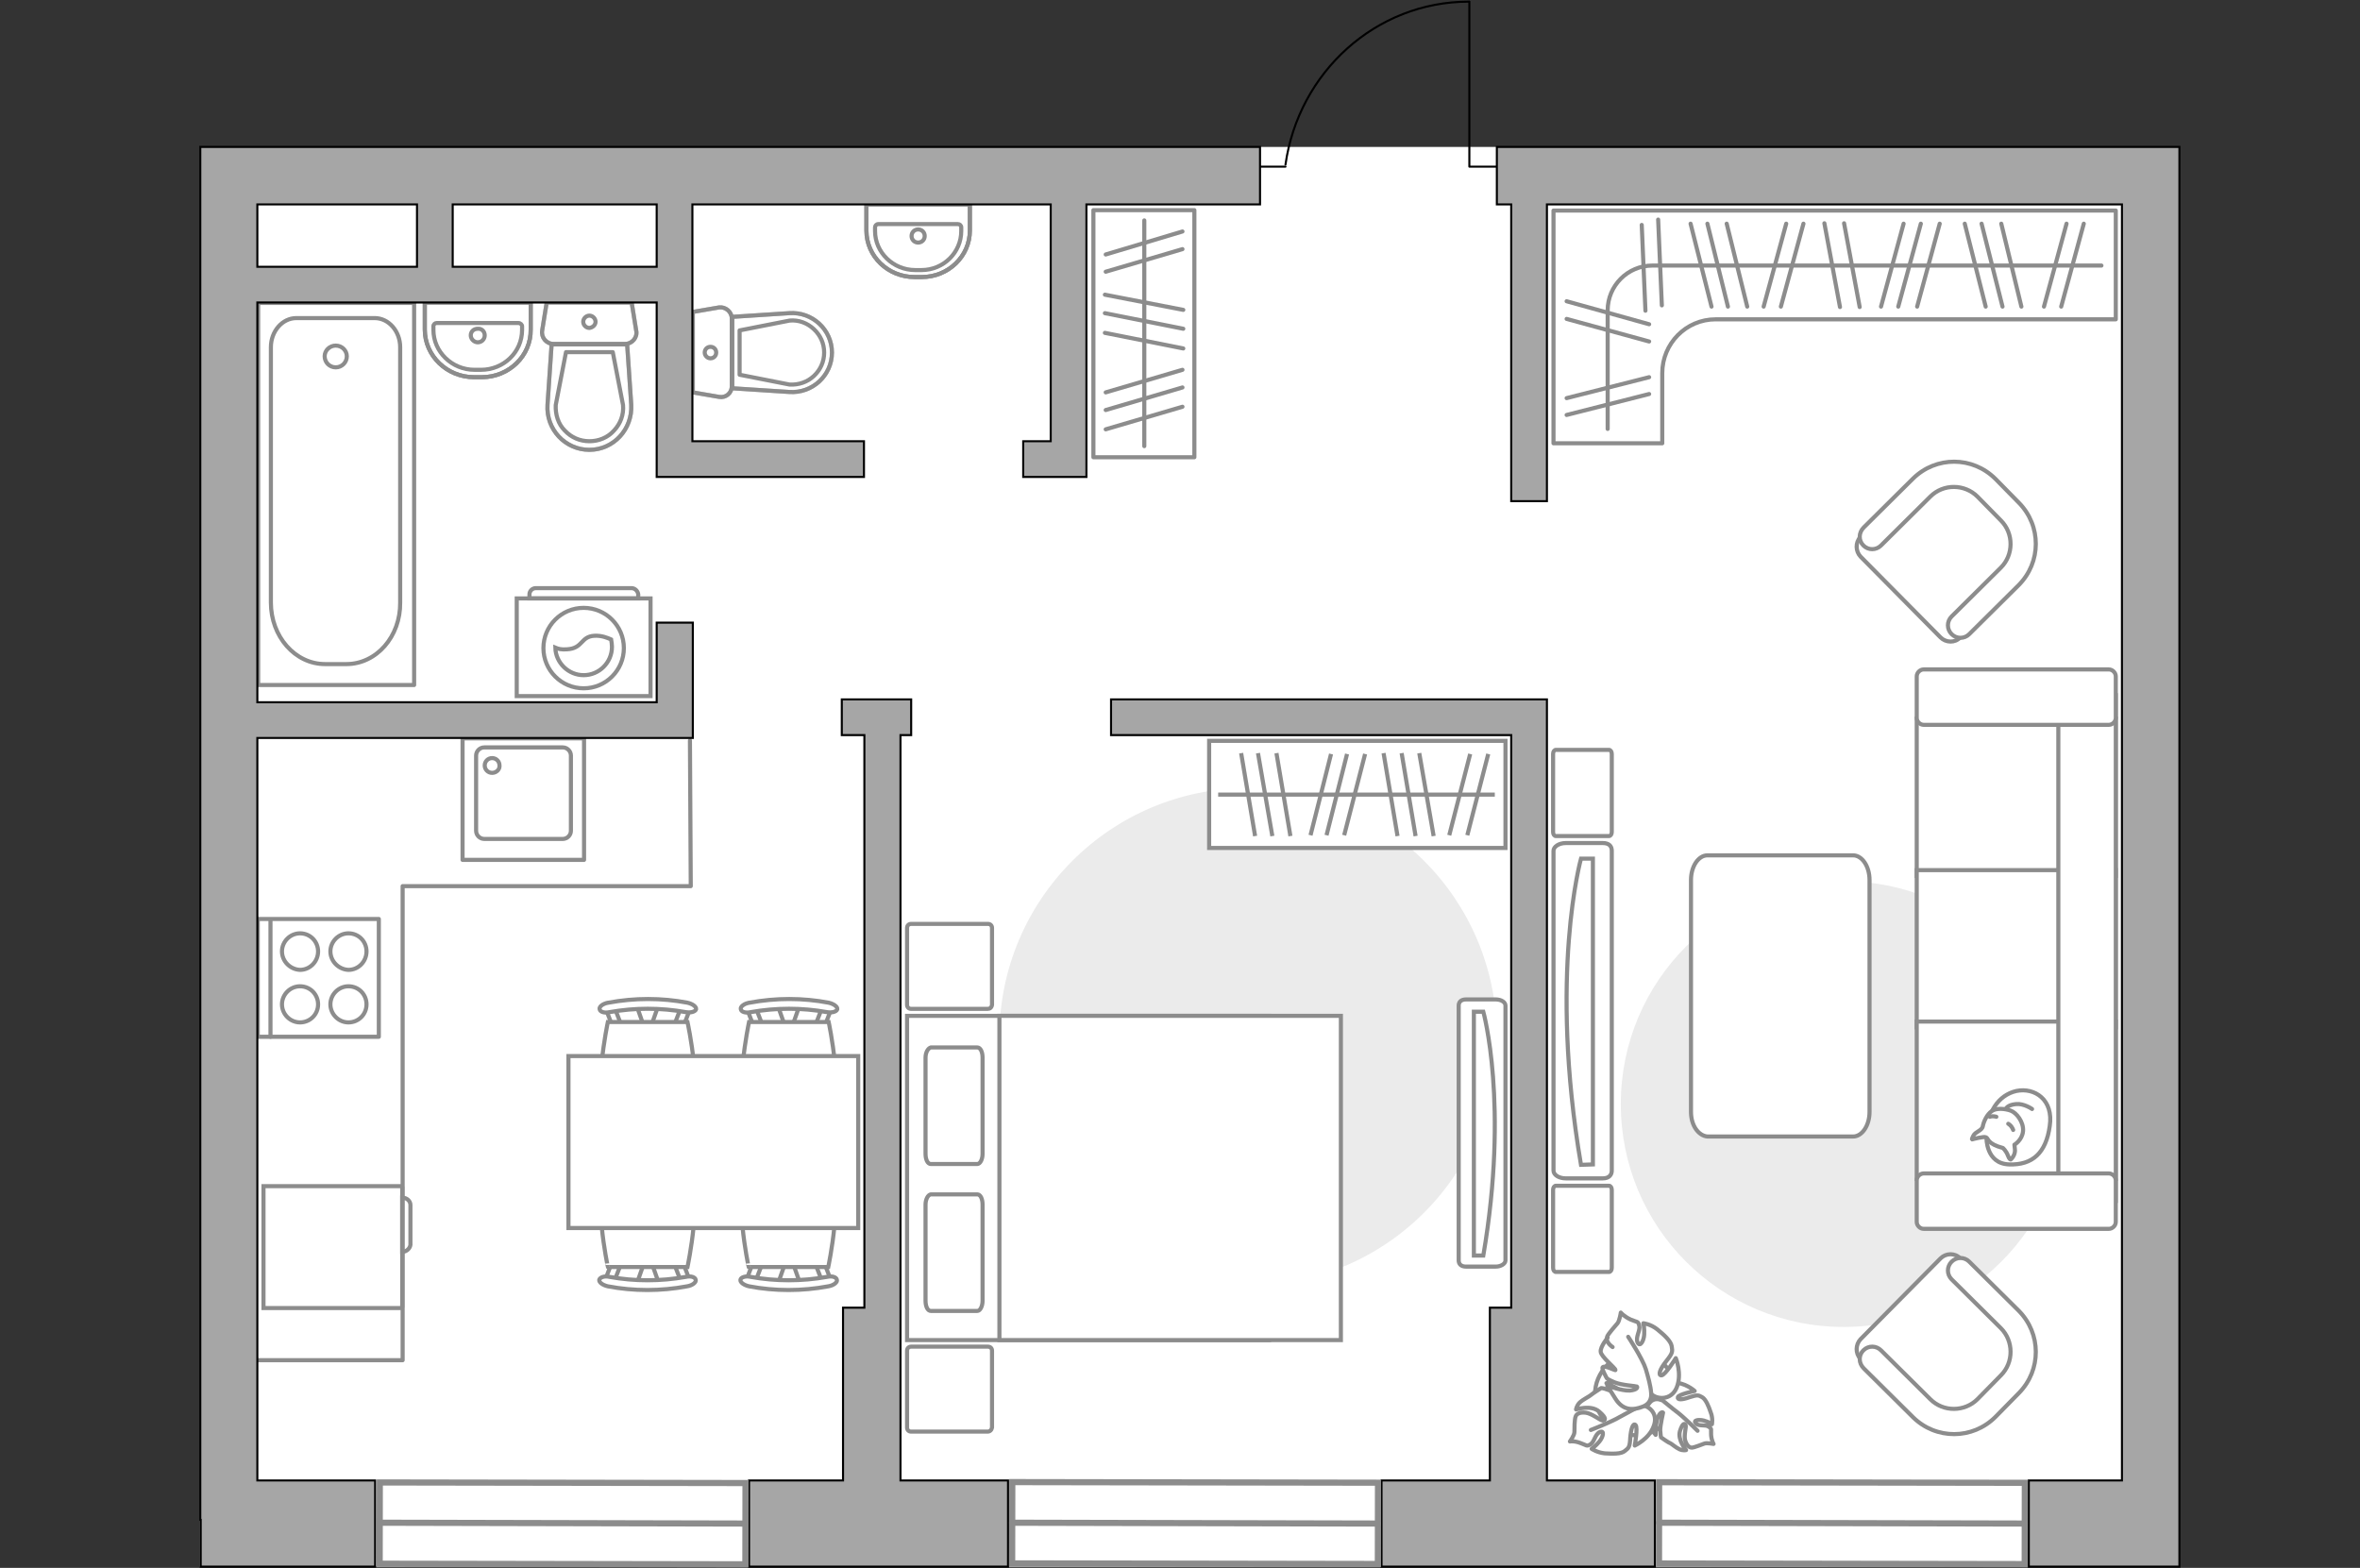<?xml version="1.0" encoding="utf-8"?>
<!-- Generator: Adobe Illustrator 27.0.0, SVG Export Plug-In . SVG Version: 6.00 Build 0)  -->
<svg version="1.1" id="Слой_1" xmlns="http://www.w3.org/2000/svg" xmlns:xlink="http://www.w3.org/1999/xlink" x="0px" y="0px"
	 viewBox="0 0 575 382" style="enable-background:new 0 0 575 382;" xml:space="preserve">
<rect x="0" y="0" width="575" height="382" fill="#333333" stroke="none"/>
<style type="text/css">
	.st0{fill:#FFFFFF;}
	.st1{fill:#EBEBEB;}
	.st2{fill:#FFFFFF;stroke:#8C8C8C;stroke-linecap:round;stroke-linejoin:round;stroke-miterlimit:10;}
	.st3{fill:#FFFFFF;stroke:#8C8C8C;stroke-miterlimit:10;}
	.st4{fill-rule:evenodd;clip-rule:evenodd;fill:#FFFFFF;fill-opacity:0.1;stroke:#8C8C8C;stroke-miterlimit:10;}
	.st5{fill:none;stroke:#8C8C8C;stroke-miterlimit:10;}
	.st6{fill:none;stroke:#8C8C8C;stroke-linecap:round;stroke-linejoin:round;stroke-miterlimit:10;}
	.st7{opacity:0.5;}
	.st8{fill:none;stroke:#000000;stroke-width:0.5;stroke-linecap:round;stroke-linejoin:round;stroke-miterlimit:10;}
	.st9{fill:#A6A6A6;stroke:#000000;stroke-width:0.5;stroke-miterlimit:10;}
	.st10{fill:#FFFFFF;stroke:#8C8C8C;stroke-width:1.5;stroke-linecap:round;stroke-miterlimit:10;}
	.st11{fill:none;stroke:#8C8C8C;stroke-width:1.5;stroke-linecap:round;stroke-miterlimit:10;}
</style>
<g id="bg_1_">
	<rect x="48.7" y="35.8" class="st0" width="482.3" height="345.9"/>
</g>
<g id="furniture_1_">
	<path id="Vector_51_00000012456514513778391790000003556846863126604706_" class="st1" d="M394.9,269c0-30,24.3-54.3,54.3-54.3
		s54.3,24.3,54.3,54.3s-24.3,54.3-54.3,54.3C419.2,323.3,394.9,299,394.9,269z"/>
	<path id="Vector_51_00000121989130307391884250000000472994718712176299_" class="st1" d="M304.1,192c33.5,0,60.6,27.1,60.6,60.6
		s-27.1,60.6-60.6,60.6s-60.6-27.1-60.6-60.6C243.5,219.2,270.6,192,304.1,192z"/>
	<path id="Vector_84_00000106850854748136043680000012952705006105907389_" class="st2" d="M412,270.9v-56.5c0-3.3,1.8-6,4-6h35.5
		c2.2,0,4,2.7,4,6v56.5c0,3.3-1.8,6-4,6H416C413.8,276.7,412,274.2,412,270.9z"/>
	<g>
		<g>
			<path class="st3" d="M158.5,145.8h-32.6v23.8h32.6V145.8z"/>
			<path class="st4" d="M153.9,143.3h-23.4c-0.8,0-1.5,0.7-1.5,1.5v1h26.5v-1C155.4,144,154.7,143.3,153.9,143.3z"/>
		</g>
		<g>
			<circle class="st3" cx="142.2" cy="157.9" r="9.8"/>
			<path class="st3" d="M144.8,154.9c-3.4,0.2-2.7,3.1-6.7,3.3c-1.3,0.1-2.1-0.1-2.8-0.4c0.1,3.7,3.2,6.7,6.9,6.7
				c3.8,0,6.9-3.1,6.9-6.9c0-0.6-0.1-1.2-0.2-1.8C148,155.4,146.6,154.8,144.8,154.9z"/>
		</g>
	</g>
	<g>
		<rect x="294.6" y="180.5" class="st3" width="72.2" height="26.1"/>
		<line class="st5" x1="349.3" y1="203.7" x2="345.8" y2="183.5"/>
		<line class="st5" x1="344.9" y1="203.7" x2="341.5" y2="183.5"/>
		<line class="st5" x1="340.5" y1="203.7" x2="337.1" y2="183.5"/>
		<line class="st5" x1="314.4" y1="203.7" x2="311" y2="183.5"/>
		<line class="st5" x1="310" y1="203.7" x2="306.5" y2="183.5"/>
		<line class="st5" x1="305.8" y1="203.7" x2="302.4" y2="183.5"/>
		<line class="st5" x1="357.5" y1="203.5" x2="362.6" y2="183.7"/>
		<line class="st5" x1="353.1" y1="203.5" x2="358.2" y2="183.7"/>
		<line class="st5" x1="327.5" y1="203.5" x2="332.6" y2="183.7"/>
		<line class="st5" x1="323.2" y1="203.5" x2="328.2" y2="183.7"/>
		<line class="st5" x1="319.3" y1="203.5" x2="324.3" y2="183.7"/>
		<line class="st5" x1="364.2" y1="193.6" x2="296.8" y2="193.6"/>
	</g>
	<g>
		<path id="Vector_8_00000078729169748239739650000009372882221039681192_" class="st3" d="M98,289.2v29.3c0,0.1-0.1,0.2-0.2,0.2
			H64.2V289h33.6C97.9,289,98,289.1,98,289.2z"/>
		<path id="Vector_9_00000164486260859269300660000010960249306223860413_" class="st3" d="M98,305v-13.2c1.1,0,2,0.8,2,1.8v9.7
			C99.9,304.1,99.1,305,98,305z"/>
	</g>
	<path id="Vector_148_00000041286537119285795510000002834959318471490952_" class="st6" d="M168.1,180.4l0.2,35.5H98.1v115.5H62.6"
		/>
	<g>
		<rect x="266.4" y="51.2" class="st6" width="24.6" height="60.2"/>
		<line class="st6" x1="288.3" y1="84.9" x2="269.2" y2="81.1"/>
		<line class="st6" x1="288.3" y1="80.1" x2="269.2" y2="76.3"/>
		<line class="st6" x1="288.3" y1="75.5" x2="269.2" y2="71.8"/>
		<line class="st6" x1="288.1" y1="60.7" x2="269.4" y2="66.2"/>
		<line class="st6" x1="288.1" y1="56.4" x2="269.4" y2="62"/>
		<line class="st6" x1="288.1" y1="99.1" x2="269.4" y2="104.6"/>
		<line class="st6" x1="288.1" y1="94.4" x2="269.4" y2="99.9"/>
		<line class="st6" x1="288.1" y1="90.1" x2="269.4" y2="95.6"/>
		<line class="st6" x1="278.8" y1="108.7" x2="278.8" y2="53.7"/>
	</g>
	<g>
		<path id="Vector_90_00000156567234164826255330000014076900577825463707_" class="st3" d="M378.5,207.3c0-1,1.3-1.9,3-1.9h9
			c1.6,0,2.2,0.8,2.2,1.9v77.9c0,1-0.6,1.9-2.2,1.9h-9c-1.6,0-3-0.8-3-1.9V207.3z"/>
		<path id="Vector_91_00000114764642651220149700000013810496869298765732_" class="st3" d="M388.1,283.7v-74.5h-2.9
			c0,0-7.9,28.2,0,74.6L388.1,283.7z"/>
	</g>
	<g>
		<path class="st6" d="M378.5,75.9L378.5,75.9V108H405V90.9c0-7.2,5.8-13.1,13-13.1h97.5V51.3h-137V75.9z"/>
		<line class="st6" x1="444.5" y1="54.4" x2="448.3" y2="74.8"/>
		<line class="st6" x1="449.3" y1="54.4" x2="453.1" y2="74.8"/>
		<line class="st6" x1="435.2" y1="54.5" x2="429.7" y2="74.7"/>
		<line class="st6" x1="439.4" y1="54.5" x2="433.9" y2="74.7"/>
		<line class="st6" x1="400" y1="54.8" x2="400.9" y2="75.7"/>
		<line class="st6" x1="404" y1="53.5" x2="404.9" y2="74.4"/>
		<line class="st6" x1="503.5" y1="54.5" x2="498" y2="74.7"/>
		<line class="st6" x1="507.7" y1="54.5" x2="502.2" y2="74.7"/>
		<line class="st6" x1="463.8" y1="54.5" x2="458.3" y2="74.7"/>
		<line class="st6" x1="468" y1="54.5" x2="462.5" y2="74.7"/>
		<line class="st6" x1="472.6" y1="54.5" x2="467.1" y2="74.7"/>
		<line class="st6" x1="411.9" y1="54.5" x2="417" y2="74.7"/>
		<line class="st6" x1="420.7" y1="54.5" x2="425.7" y2="74.7"/>
		<line class="st6" x1="416" y1="54.5" x2="421" y2="74.7"/>
		<g>
			<line class="st6" x1="401.8" y1="79" x2="381.7" y2="73.4"/>
			<line class="st6" x1="401.8" y1="83.2" x2="381.7" y2="77.7"/>
			<line class="st6" x1="401.8" y1="91.9" x2="381.7" y2="97"/>
			<line class="st6" x1="401.8" y1="96" x2="381.7" y2="101.1"/>
		</g>
		<line class="st6" x1="478.7" y1="54.5" x2="483.8" y2="74.7"/>
		<line class="st6" x1="487.6" y1="54.5" x2="492.5" y2="74.7"/>
		<line class="st6" x1="482.8" y1="54.5" x2="487.9" y2="74.7"/>
		<path class="st6" d="M391.7,104.5V75.6c0-6,4.9-10.9,10.9-10.9H512"/>
	</g>
	<g>
		<path id="Vector_37_00000174568644758747579600000010344941200924714901_" class="st3" d="M453.3,135.6l19.5,19.7
			c1.3,1.3,3.5,1.4,4.8,0l13.6-13.5c5-4.9,5-12.9,0.1-17.9l-6.5-6.5c-4.9-5-12.9-5-17.9-0.1l-13.6,13.5
			C452,132.2,452.1,134.3,453.3,135.6z"/>
		<path id="Vector_38_00000034076593721714411340000005287918843638461113_" class="st3" d="M454,132.9c1.2,1.2,3.1,1.2,4.3,0
			l12-11.9c3.2-3.2,8.4-3.1,11.5,0l5.7,5.8c3.2,3.2,3.1,8.4,0,11.5l-12,11.9c-1.2,1.2-1.2,3.1,0,4.3s3.1,1.2,4.3,0l12-11.9
			c5.6-5.6,5.6-14.5,0.1-20.1l-5.7-5.8c-5.6-5.6-14.5-5.6-20.1-0.1l-12,11.9C452.8,129.8,452.8,131.7,454,132.9z"/>
	</g>
	<g>
		<path id="Vector_37_00000140731627820786484470000016051492047890176447_" class="st3" d="M453.3,326.3l19.5-19.7
			c1.3-1.3,3.5-1.4,4.8,0l13.6,13.5c5,4.9,5,12.9,0.1,17.9l-6.5,6.5c-4.9,5-12.9,5-17.9,0.1l-13.6-13.5
			C452,329.7,452.1,327.6,453.3,326.3z"/>
		<path id="Vector_38_00000088129931987001112430000008376425579956451243_" class="st3" d="M454,329c1.2-1.2,3.1-1.2,4.3,0l12,11.9
			c3.2,3.2,8.4,3.1,11.5,0l5.7-5.8c3.2-3.2,3.1-8.4,0-11.5l-12-11.9c-1.2-1.2-1.2-3.1,0-4.3c1.2-1.2,3.1-1.2,4.3,0l12,11.9
			c5.6,5.6,5.6,14.5,0.1,20.1l-5.7,5.8c-5.6,5.6-14.5,5.6-20.1,0.1l-12-11.9C452.8,332.1,452.8,330.2,454,329z"/>
	</g>
	<g>
		<path id="Vector_54_00000174565210579895714400000012375415070518046362_" class="st3" d="M515.5,175.1v38.3H467v-38.3H515.5z"/>
		<path id="Vector_55_00000007423060346976433580000007360699367610091137_" class="st3" d="M515.5,212v38.3H467V212H515.5z"/>
		<path id="Vector_56_00000074442446844041418800000013511666874315819919_" class="st3" d="M515.5,248.9v38.3H467v-38.3
			L515.5,248.9L515.5,248.9z"/>
		<path id="Vector_57_00000065057240688742485270000015534666572470779273_" class="st3" d="M501.5,173.1l14-3.6v123.1h-14V173.1z"
			/>
		<path id="Vector_58_00000041274669198700934010000006342589567971150766_" class="st3" d="M513.8,176.6h-45.1
			c-0.9,0-1.7-0.8-1.7-1.7v-10.1c0-0.9,0.8-1.7,1.7-1.7h45.1c0.9,0,1.7,0.8,1.7,1.7v10.1C515.5,175.8,514.7,176.6,513.8,176.6z"/>
		<path id="Vector_59_00000134229828305239402770000002090339005195620512_" class="st3" d="M513.8,299.4h-45.1
			c-0.9,0-1.7-0.8-1.7-1.7v-10.1c0-0.9,0.8-1.7,1.7-1.7h45.1c0.9,0,1.7,0.8,1.7,1.7v10.1C515.5,298.6,514.7,299.4,513.8,299.4z"/>
		<g>
			<path class="st2" d="M484,277.2c0,0-0.2,6.3,5.5,6.5s9-2.8,9.9-9.3c1-6.5-3.7-9.5-8.1-8.6C486.9,266.8,484,271,484,277.2z"/>
			<path class="st2" d="M488,279.7c0,0,0.8,0.7,1.2,1.8s0.7,1,0.7,1s1.3-1.1,1-2.7c-0.1-0.9-0.1-0.9-0.1-0.9s1.9-1.1,2.1-3.3
				c0.2-2.2-1.6-4.5-3-5s-3.5-0.7-4.6,0.1c-1.2,0.8-2,2.6-2.2,3.7s-1.8,1.3-2.3,2.3s-0.3,0.9-0.3,0.9s2.9-0.8,3.4-0.5
				C484.5,277.4,484.2,278.7,488,279.7z"/>
			<path class="st2" d="M489.3,273.8c0,0,0.8,0.4,1.2,1.5"/>
			<path class="st2" d="M486.4,272.1c0,0-0.9-0.3-1.6,0"/>
			<path class="st6" d="M488.7,270.2c0,0,0.3-1,2.5-1.2c1.9-0.2,3.9,1.2,3.9,1.2"/>
		</g>
	</g>
	<g>
		<path id="Vector_90_00000057868048068446349480000016151019657622413498_" class="st3" d="M366.8,245c0-0.8-1-1.5-2.4-1.5h-7.2
			c-1.3,0-1.8,0.7-1.8,1.5v62.1c0,0.8,0.5,1.5,1.8,1.5h7.2c1.3,0,2.4-0.7,2.4-1.5V245z"/>
		<path id="Vector_91_00000140727104334518782940000013246776739726641315_" class="st3" d="M359.1,305.9v-59.4h2.3
			c0,0,6.3,22.5,0,59.4H359.1z"/>
	</g>
	<g>
		<g>
			<g>
				<path id="Vector_98_00000181801191616816736470000012973672996649203360_" class="st3" d="M309.2,326.5v-79H221v79H309.2z"/>
				<path id="Vector_99_00000000927970988962212300000017890864501839539869_" class="st3" d="M326.7,247.5v79h-83.2v-69.7v-9.3
					h11.3L326.7,247.5L326.7,247.5z"/>
				<path id="Vector_100_00000074439540920261458160000005601243102017128369_" class="st6" d="M225.5,293.5v23.4
					c0,1.4,0.5,2.5,1.3,2.5h11.3c0.7,0,1.3-1.1,1.3-2.5v-23.4c0-1.4-0.5-2.5-1.3-2.5h-11.3C226.1,291.1,225.5,292.2,225.5,293.5z"/>
				<path id="Vector_101_00000072239218596885513140000010996185712833314466_" class="st6" d="M225.5,257.7v23.4
					c0,1.4,0.5,2.5,1.3,2.5h11.3c0.7,0,1.3-1.1,1.3-2.5v-23.4c0-1.4-0.5-2.5-1.3-2.5h-11.3C226.1,255.4,225.5,256.4,225.5,257.7z"/>
			</g>
		</g>
		<path id="Vector_5_00000021817262433174524940000011183402074656080799_" class="st2" d="M240.6,245.8H222c-0.6,0-1-0.4-1-1v-18.7
			c0-0.6,0.4-1,1-1h18.7c0.6,0,1,0.4,1,1v18.7C241.6,245.5,241.2,245.8,240.6,245.8z"/>
		<path id="Vector_5_00000096025369037018570080000002598919633842091667_" class="st2" d="M240.6,348.8H222c-0.6,0-1-0.4-1-1v-18.7
			c0-0.6,0.4-1,1-1h18.7c0.6,0,1,0.4,1,1v18.7C241.6,348.4,241.2,348.8,240.6,348.8z"/>
	</g>
	<g>
		<g id="Group_2_00000005977813909664359680000016650624381728868756_">
			<g id="Group_3_00000178885623023204765390000006482912429640381626_">
				<path id="Vector_10_00000164506000618465510430000006819942780125831090_" class="st3" d="M194.8,245l-1.9,5.4h-1.5l-1.9-5.4
					H194.8z"/>
			</g>
			<g id="Group_4_00000065050929425730163110000011093428469071317400_">
				<path id="Vector_11_00000142173564154665604380000011706139767800020112_" class="st3" d="M184.5,250.3c-0.5,0-0.9-0.3-1-0.6
					l-1.7-4.4c-0.2-0.4,0.2-0.8,0.8-0.9c0.6-0.1,1.2,0.2,1.3,0.5l1.7,4.4c0.2,0.4-0.2,0.8-0.8,0.9
					C184.6,250.3,184.6,250.3,184.5,250.3z"/>
			</g>
			<g id="Group_5_00000088849025559209328170000002117980107098326699_">
				<path id="Vector_12_00000126323733500986574540000013148115562928516508_" class="st3" d="M199.9,250.3c-0.1,0-0.2,0-0.3,0
					c-0.6-0.1-0.9-0.5-0.8-0.9l1.7-4.4c0.2-0.4,0.8-0.7,1.4-0.5c0.6,0.1,0.9,0.5,0.8,0.9l-1.7,4.4
					C200.8,250.1,200.4,250.3,199.9,250.3z"/>
			</g>
			<path id="Vector_13_00000080196473645411400890000008401346348688835254_" class="st3" d="M201.9,271.8c-3.4,3.4-16,3.4-19.4,0
				c-4-4,0-22.8,0-22.8h19.4C201.9,249,205.9,267.7,201.9,271.8z"/>
			<path id="Vector_14_00000098183151705567180060000012500849070068780955_" class="st3" d="M201.5,246.6c-6.1-1.1-12.4-1.1-18.6,0
				c-1.3,0.3-2.3-0.1-2.4-0.7c-0.2-0.6,0.8-1.4,2.1-1.6c6.4-1.2,13-1.2,19.3,0c1.3,0.3,2.2,1,2.1,1.6
				C203.8,246.5,202.7,246.8,201.5,246.6z"/>
		</g>
		<g id="Group_2_00000020390964886493114590000005500856668954798214_">
			<g id="Group_3_00000019654078195035877910000007707446630087322035_">
				<path id="Vector_10_00000152969537605556409520000003141773627411948967_" class="st3" d="M160.4,245l-1.9,5.4H157l-1.9-5.4
					H160.4z"/>
			</g>
			<g id="Group_4_00000094607751335818916300000003912440830829506214_">
				<path id="Vector_11_00000088834454599631656800000014934280334673771947_" class="st3" d="M150.1,250.3c-0.5,0-0.9-0.3-1-0.6
					l-1.7-4.4c-0.2-0.4,0.2-0.8,0.8-0.9c0.6-0.1,1.2,0.2,1.3,0.5l1.7,4.4c0.2,0.4-0.2,0.8-0.8,0.9
					C150.3,250.3,150.2,250.3,150.1,250.3z"/>
			</g>
			<g id="Group_5_00000160191571047793090840000001919084432291156625_">
				<path id="Vector_12_00000051370314966850599350000015087668582814024338_" class="st3" d="M165.5,250.3c-0.1,0-0.2,0-0.3,0
					c-0.6-0.1-0.9-0.5-0.8-0.9l1.7-4.4c0.2-0.4,0.8-0.7,1.4-0.5c0.6,0.1,0.9,0.5,0.8,0.9l-1.7,4.4
					C166.4,250.1,166,250.3,165.5,250.3z"/>
			</g>
			<path id="Vector_13_00000135669740054705723320000017124470188133445038_" class="st3" d="M167.5,271.8c-3.4,3.4-16,3.4-19.4,0
				c-4-4,0-22.8,0-22.8h19.4C167.5,249,171.6,267.7,167.5,271.8z"/>
			<path id="Vector_14_00000159437847887676259070000013476738214882938008_" class="st3" d="M167.1,246.6c-6.1-1.1-12.4-1.1-18.6,0
				c-1.3,0.3-2.3-0.1-2.4-0.7c-0.2-0.6,0.8-1.4,2.1-1.6c6.4-1.2,13-1.2,19.3,0c1.3,0.3,2.2,1,2.1,1.6
				C169.4,246.5,168.3,246.8,167.1,246.6z"/>
		</g>
		<g id="Group_2_00000132803249711844087750000001062499503555689384_">
			<g id="Group_3_00000151539717293495290840000000886876723103317914_">
				<path id="Vector_10_00000132805558491116257560000003085501164374422410_" class="st3" d="M155.2,312.6l1.9-5.4h1.5l1.9,5.4
					H155.2z"/>
			</g>
			<g id="Group_4_00000107584211335754422030000010105296709967948462_">
				<path id="Vector_11_00000024000830851558129180000013165093858852100266_" class="st3" d="M165.5,307.3c0.5,0,0.9,0.3,1,0.6
					l1.7,4.4c0.2,0.4-0.2,0.8-0.8,0.9s-1.2-0.2-1.3-0.5l-1.7-4.4c-0.2-0.4,0.2-0.8,0.8-0.9C165.3,307.3,165.4,307.3,165.5,307.3z"/>
			</g>
			<g id="Group_5_00000101062136935341836470000003049775108724641167_">
				<path id="Vector_12_00000119081659732693959800000006279428588254273459_" class="st3" d="M150.1,307.3c0.1,0,0.2,0,0.3,0
					c0.6,0.1,0.9,0.5,0.8,0.9l-1.7,4.4c-0.2,0.4-0.8,0.7-1.4,0.5c-0.6-0.1-0.9-0.5-0.8-0.9l1.7-4.4
					C149.2,307.6,149.6,307.3,150.1,307.3z"/>
			</g>
			<path id="Vector_13_00000012440555535871815920000014407335386444593337_" class="st3" d="M148.1,285.9c3.4-3.4,16-3.4,19.4,0
				c4,4,0,22.8,0,22.8h-19.4C148.1,308.7,144.1,289.9,148.1,285.9z"/>
			<path id="Vector_14_00000151526235290013216780000009696543520183986078_" class="st3" d="M148.5,311.1c6.1,1.1,12.4,1.1,18.6,0
				c1.3-0.3,2.3,0.1,2.4,0.7c0.2,0.6-0.8,1.4-2.1,1.6c-6.4,1.2-13,1.2-19.3,0c-1.3-0.3-2.2-1-2.1-1.6
				C146.2,311.2,147.3,310.8,148.5,311.1z"/>
		</g>
		<g id="Group_2_00000150083618070939977050000002611372668491469978_">
			<g id="Group_3_00000044893154832268207780000008832185895141916326_">
				<path id="Vector_10_00000095298695202346132760000006947674387935360446_" class="st3" d="M189.6,312.6l1.9-5.4h1.5l1.9,5.4
					H189.6z"/>
			</g>
			<g id="Group_4_00000016047685362078577630000016916203018457110677_">
				<path id="Vector_11_00000111897322609498332180000009265996999028629419_" class="st3" d="M199.9,307.3c0.5,0,0.9,0.3,1,0.6
					l1.7,4.4c0.2,0.4-0.2,0.8-0.8,0.9s-1.2-0.2-1.3-0.5l-1.7-4.4c-0.2-0.4,0.2-0.8,0.8-0.9C199.7,307.3,199.8,307.3,199.9,307.3z"/>
			</g>
			<g id="Group_5_00000170262650875239596170000014705012340826841242_">
				<path id="Vector_12_00000129889323566524241350000012494530219560793986_" class="st3" d="M184.5,307.3c0.1,0,0.2,0,0.3,0
					c0.6,0.1,0.9,0.5,0.8,0.9l-1.7,4.4c-0.2,0.4-0.8,0.7-1.4,0.5c-0.6-0.1-0.9-0.5-0.8-0.9l1.7-4.4
					C183.5,307.6,184,307.3,184.5,307.3z"/>
			</g>
			<path id="Vector_13_00000088844603393365280610000001941393780066178476_" class="st3" d="M182.4,285.9c3.4-3.4,16-3.4,19.4,0
				c4,4,0,22.8,0,22.8h-19.4C182.4,308.7,178.4,289.9,182.4,285.9z"/>
			<path id="Vector_14_00000121276717021305145700000003193882334555469469_" class="st3" d="M182.9,311.1c6.1,1.1,12.4,1.1,18.6,0
				c1.3-0.3,2.3,0.1,2.4,0.7c0.2,0.6-0.8,1.4-2.1,1.6c-6.4,1.2-13,1.2-19.3,0c-1.3-0.3-2.2-1-2.1-1.6
				C180.5,311.2,181.7,310.8,182.9,311.1z"/>
		</g>
		<path id="Vector_35_00000092457756112399478730000002132581516519481776_" class="st3" d="M138.5,257.3h70.6v41.9h-62.9h-7.7
			L138.5,257.3L138.5,257.3z"/>
	</g>
	<g>
		<path id="Vector_60_00000048500055897940988950000011395181017873486778_" class="st3" d="M407.4,344.4c-2.6,4.9-8.7,6.7-13.5,4.1
			c-4.9-2.6-6.7-8.7-4.1-13.5c2.6-4.9,8.7-6.7,13.5-4.1S410,339.6,407.4,344.4z"/>
		<path class="st2" d="M404.7,341.1c0,0-1.6-0.8-2.8,0.7c-1.3,1.5-2,3.3-0.3,5.5s1.8,2.3,1.8,2.3s-0.1-3,0.6-4.4
			c0.6-1.4,1.2-1.1,1.2-1s-0.7,2.9-0.7,4.3c0.1,1.4,0.2,1.7,0.2,1.7s1.8,1.3,2.2,1.4c0.3,0.1,1.4,1.1,2.3,1.5s1.6,0.2,1.6,0.2
			s-2.1-2.4-1.5-4.6c0.7-2.2,1.2-1.9,1.4-1.5c0.2,0.4-0.5,2.6-0.1,3.8c0.4,1.2,1,1.7,1.6,1.7s2.5-0.8,3.1-1s2.2,0.1,2.2,0.1
			s-0.5-0.8-0.6-2.2c-0.1-1.4,0.3-1.4-0.6-2c-0.8-0.6-2.4,0-3.1-0.8c-0.8-0.8,0.7-1,1.9-0.7c1.2,0.3,2,0.9,2,0.9s0.3-1.4-0.3-2.9
			c-0.5-1.5-1.2-3.2-2.1-3.7s-1.1-0.6-3,0c-1.9,0.7-3.1,0.7-2.9,0s4.1-1.5,4.1-1.5s-2.4-2.2-5.3-2
			C404.7,337,404.1,339.8,404.7,341.1z"/>
		<path class="st6" d="M413.6,348.6c0,0-3.2-3.2-4.9-4.5c-1.1-0.8-3.1-2.5-4-3.2c-1.2-1-2.7-1.5-4.3-1.7"/>
		<path class="st2" d="M399.8,342.4c0,0,1.6-1.3,0.6-3.4c-1-2-2.6-3.7-5.7-2.9c-3.1,0.8-3.3,0.9-3.3,0.9s3.2,1.3,4.4,2.6
			c1.2,1.3,0.7,1.8,0.5,1.8s-2.7-2.1-4.3-2.7c-1.6-0.6-1.9-0.5-1.9-0.5s-2.2,1.4-2.5,1.7c-0.3,0.3-1.8,1-2.7,1.8
			c-0.8,0.8-0.9,1.7-0.9,1.7s3.6-1.2,5.6,0.5s1.5,2.2,0.9,2.2s-2.6-1.7-4.1-1.9c-1.5-0.2-2.3,0.3-2.5,0.9c-0.3,0.7-0.3,3-0.3,3.8
			s-1.1,2.3-1.1,2.3s1.1-0.2,2.6,0.4c1.5,0.5,1.4,0.9,2.4,0.3s1.1-2.5,2.3-3c1.2-0.5,0.8,1.2-0.1,2.3c-0.9,1.1-1.9,1.8-1.9,1.8
			s1.3,0.9,3.2,1.1c1.9,0.1,4,0.2,4.9-0.6c0.9-0.7,1.2-0.9,1.3-3.2c0.2-2.3,0.7-3.7,1.3-3.1c0.6,0.6-0.2,5-0.2,5s3.5-1.6,4.6-4.7
			C404.2,344.2,401.4,342.3,399.8,342.4z"/>
		<path class="st6" d="M387.6,348.4c0,0,4.9-1.9,7.1-3.2c1.4-0.8,4.1-2.2,5.2-2.8c1.6-0.9,2.9-2.2,3.8-3.8"/>
		<g>
			<path class="st2" d="M392.9,328.2c-1.3-0.9-1.6-1.9-1.3-2.6c0.3-0.7,2-2.6,2.5-3.2s0.8-2.6,0.8-2.6s0.7,0.9,2.4,1.7
				c1.6,0.7,1.8,0.3,2.1,1.5c0.3,1.2-1,2.8-0.4,4.1c0.6,1.2,1.5-0.4,1.6-1.9s-0.2-2.8-0.2-2.8s1.8,0.2,3.4,1.5s3.3,2.8,3.5,4.1
				c0.2,1.3,0.3,1.6-1.3,3.6s-2.1,3.5-1.2,3.5s3.5-4.2,3.5-4.2s1.6,3.8,0.2,7.2c-1.4,3.3-5,2.8-6.2,1.5c0,0,0.3,2.2-2,3.1
				s-4.8,1.1-6.7-1.9s-2-3.2-2-3.2s3.5,1.3,5.5,1.2c2-0.2,1.9-0.9,1.7-1c-0.2-0.1-3.7-0.3-5.4-1c-1.7-0.7-1.9-1-1.9-1
				s-1.4-2.4-1-2.7c0.6-0.5,3.1,0.9,3.1,0.7c0-0.5-3.6-3.3-3.6-4.5c-0.1-1.2,1.7-3.4,1.7-3.4"/>
			<path class="st6" d="M396.7,325.7c0,0,3.5,5.3,4.3,7.9c0.5,1.7,1.2,4.1,1.3,5.9"/>
		</g>
	</g>
	<path id="Vector_5_00000010286832330192777690000009347361161386252177_" class="st2" d="M392,203.7h-12.9c-0.4,0-0.7-0.4-0.7-1
		v-19c0-0.6,0.3-1,0.7-1H392c0.4,0,0.7,0.4,0.7,1v19C392.7,203.3,392.4,203.7,392,203.7z"/>
	<path id="Vector_5_00000146462060408124734600000000124043906372497583_" class="st2" d="M392,309.9h-12.9c-0.4,0-0.7-0.4-0.7-1
		v-19c0-0.6,0.3-1,0.7-1H392c0.4,0,0.7,0.4,0.7,1v19C392.7,309.5,392.4,309.9,392,309.9z"/>
</g>
<g id="plan">
	<g>
		<g class="st7">
			<path class="st6" d="M152.3,83.8h-17.4c-1.8,0-3.1-1.6-2.8-3.3l1.1-6.8h20.7l1.1,6.8C155.4,82.2,154,83.8,152.3,83.8z"/>
			<path class="st6" d="M134.4,83.9h18.4l1,14.7c0.4,5.9-4.3,11-10.2,11s-10.6-5-10.2-11L134.4,83.9z"/>
		</g>
		<g>
			<path class="st6" d="M152.3,83.8h-17.4c-1.8,0-3.1-1.6-2.8-3.3l1.1-6.8h20.7l1.1,6.8C155.4,82.2,154,83.8,152.3,83.8z"/>
			<path class="st6" d="M143.6,109.6L143.6,109.6c-5.9,0-10.6-5-10.2-11l1-14.7h18.4l1,14.7C154.1,104.6,149.5,109.6,143.6,109.6z"
				/>
			<path class="st6" d="M137.9,85.8l-2.5,12.9c-0.1,2.3,0.6,4.6,2.2,6.2c1.6,1.7,3.7,2.6,6,2.6s4.5-0.9,6-2.6
				c1.6-1.7,2.4-3.9,2.2-6.2l-2.5-12.9H137.9z"/>
			<path class="st6" d="M145.1,78.4c0-0.8-0.7-1.5-1.5-1.5s-1.5,0.7-1.5,1.5s0.7,1.5,1.5,1.5C144.4,79.8,145.1,79.2,145.1,78.4z"/>
		</g>
	</g>
	<g>
		<polyline class="st6" points="62.9,166.9 62.9,73.8 100.9,73.8 100.9,166.9 62.9,166.9 		"/>
		<path class="st6" d="M84.4,161.8h-5.2c-7.3,0-13.2-6.7-13.2-15V84.6c0-3.9,2.8-7.1,6.2-7.1h19.1c3.4,0,6.2,3.2,6.2,7.1v62.2
			C97.6,155.1,91.7,161.8,84.4,161.8z"/>
		<path class="st6" d="M84.5,86.8c0,1.5-1.2,2.7-2.7,2.7s-2.7-1.2-2.7-2.7c0-1.4,1.2-2.6,2.7-2.6C83.3,84.2,84.5,85.4,84.5,86.8z"/>
	</g>
	<g>
		<path class="st6" d="M117.4,91.9h-1.9c-6.6,0-12-5.2-12-11.6v-6.6h25.8v6.6C129.4,86.7,124,91.9,117.4,91.9z"/>
		<g>
			<path class="st6" d="M117.2,90.1h-1.6c-5.5,0-10-4.4-10-9.7v-0.9c0-0.5,0.4-0.8,0.8-0.8h19.9c0.5,0,0.9,0.4,0.9,0.8v0.9
				C127.2,85.8,122.7,90.1,117.2,90.1z"/>
			<path class="st6" d="M118.1,81.7c0,0.9-0.7,1.7-1.7,1.7c-0.9,0-1.7-0.8-1.7-1.7c0-0.9,0.7-1.6,1.7-1.6
				C117.4,80,118.1,80.8,118.1,81.7z"/>
			<path class="st6" d="M117.4,91.9h-1.9c-6.6,0-12-5.2-12-11.6v-6.6h25.8v6.6C129.4,86.7,124,91.9,117.4,91.9z"/>
		</g>
	</g>
	<g>
		<rect x="62.8" y="223.9" class="st6" width="29.5" height="28.7"/>
		<g>
			<g>
				<path class="st6" d="M80.5,244.7c0-2.4,2-4.4,4.4-4.4c2.5,0,4.4,2,4.4,4.4c0,2.5-2,4.4-4.4,4.4
					C82.5,249.1,80.5,247.1,80.5,244.7z"/>
				<path class="st6" d="M68.7,244.7c0-2.4,2-4.4,4.4-4.4c2.5,0,4.4,2,4.4,4.4c0,2.5-2,4.4-4.4,4.4
					C70.7,249.1,68.7,247.1,68.7,244.7z"/>
			</g>
			<g>
				<path class="st6" d="M80.5,231.8c0-2.4,2-4.4,4.4-4.4c2.5,0,4.4,2,4.4,4.4c0,2.5-2,4.5-4.4,4.5
					C82.5,236.2,80.5,234.2,80.5,231.8z"/>
				<path class="st6" d="M68.7,231.8c0-2.4,2-4.4,4.4-4.4c2.5,0,4.4,2,4.4,4.4c0,2.5-2,4.5-4.4,4.5
					C70.7,236.2,68.7,234.2,68.7,231.8z"/>
			</g>
		</g>
		<line class="st6" x1="65.9" y1="252.6" x2="65.9" y2="224.2"/>
	</g>
	<g>
		<g>
			<rect x="112.7" y="179.9" class="st6" width="29.6" height="29.6"/>
		</g>
		<path class="st6" d="M137.1,182.1H118c-1.1,0-2,0.9-2,2v18.3c0,1.1,0.9,2,2,2h19.1c1.1,0,2-0.9,2-2v-18.3
			C139.1,183,138.2,182.1,137.1,182.1z"/>
		<path class="st6" d="M119.9,188.3c-1,0-1.8-0.8-1.8-1.8s0.8-1.8,1.8-1.8s1.8,0.8,1.8,1.8C121.8,187.5,120.9,188.3,119.9,188.3z"/>
	</g>
	<g>
		<path class="st6" d="M222.8,67.5h1.8c6.5,0,11.7-5.1,11.7-11.3v-6.4h-25.2v6.4C211.1,62.5,216.4,67.5,222.8,67.5z"/>
		<g>
			<path class="st6" d="M223,65.8h1.5c5.4,0,9.7-4.3,9.7-9.5v-0.9c0-0.5-0.4-0.8-0.8-0.8H214c-0.5,0-0.8,0.4-0.8,0.8v0.9
				C213.2,61.5,217.6,65.8,223,65.8z"/>
			<path class="st6" d="M222.1,57.5c0,0.9,0.7,1.6,1.6,1.6c0.9,0,1.6-0.7,1.6-1.6c0-0.9-0.7-1.6-1.6-1.6S222.1,56.6,222.1,57.5z"/>
			<path class="st6" d="M222.8,67.5h1.8c6.5,0,11.7-5.1,11.7-11.3v-6.4h-25.2v6.4C211.1,62.5,216.4,67.5,222.8,67.5z"/>
		</g>
	</g>
	<g>
		<g class="st7">
			<path class="st6" d="M178.3,77.6v16.5c0,1.7-1.5,2.9-3.1,2.6l-6.4-1.1V76l6.4-1.1C176.8,74.7,178.3,76,178.3,77.6z"/>
			<path class="st6" d="M178.4,94.6V77.2l13.9-0.9c5.6-0.4,10.4,4.1,10.4,9.6c0,5.6-4.8,10-10.4,9.6L178.4,94.6z"/>
		</g>
		<g>
			<path class="st6" d="M178.3,77.6v16.5c0,1.7-1.5,2.9-3.1,2.6l-6.4-1.1V76l6.4-1.1C176.8,74.7,178.3,76,178.3,77.6z"/>
			<path class="st6" d="M202.7,85.9L202.7,85.9c0,5.6-4.8,10-10.4,9.6l-13.9-0.9V77.2l13.9-0.9C197.9,75.9,202.7,80.3,202.7,85.9z"
				/>
			<path class="st6" d="M180.2,91.3l12.2,2.4c2.2,0.1,4.3-0.6,5.9-2.1c1.6-1.5,2.5-3.5,2.5-5.7s-0.9-4.2-2.5-5.7s-3.7-2.3-5.9-2.1
				l-12.2,2.4V91.3z"/>
			<path class="st6" d="M173.1,84.5c-0.8,0-1.4,0.6-1.4,1.4c0,0.7,0.6,1.4,1.4,1.4c0.8,0,1.4-0.6,1.4-1.4S173.9,84.5,173.1,84.5z"/>
		</g>
	</g>
	<g>
		<polyline class="st8" points="358,0.4 358,40.6 364.7,40.6 		"/>
		<line class="st8" x1="307" y1="40.6" x2="313.2" y2="40.6"/>
		<path class="st8" d="M313.2,40.1c3.2-22.5,22-39.7,44.7-39.7"/>
	</g>
	<g>
		<polygon class="st9" points="219.4,318.6 219.4,179.1 222,179.1 222,170.4 219.4,170.4 210.6,170.4 205.1,170.4 205.1,179.1 
			210.6,179.1 210.6,318.6 205.4,318.6 205.4,360.7 201,360.7 201,360.7 182.5,360.7 182.5,381.7 224.6,381.7 224.6,381.7 
			245.6,381.7 245.6,360.7 219.4,360.7 		"/>
		<polygon class="st9" points="376.9,318.6 376.9,170.4 372.6,170.4 368.2,170.4 270.7,170.4 270.7,179.1 368.2,179.1 368.2,318.6 
			363,318.6 363,360.7 358.5,360.7 358.5,360.7 336.6,360.7 336.6,381.7 378.8,381.7 378.8,381.7 403.2,381.7 403.2,360.7 
			376.9,360.7 		"/>
		<polygon class="st9" points="364.7,35.8 364.7,49.8 368.2,49.8 368.2,122.1 376.9,122.1 376.9,49.8 517,49.8 517,360.7 
			494.3,360.7 494.3,381.7 531,381.7 531,379 531,360.7 531,49.8 531,42.8 531,35.8 		"/>
		<path class="st9" d="M307,49.8v-14H62.7H51.6h-2.8v334.5h0.1v11.4h42.5v-21H62.7V179.8H160h3.5h5.3v-28.1H160v19.4H62.7V73.7h38.9
			h8.7H160v33.7v8.2v0.6h50.5v-8.7h-41.8V49.8H256v57.7h-6.7v8.7h6.7h1.6h7.1V49.8H307z M62.7,65V49.8h38.9V65H62.7z M160,65h-49.7
			V49.8H160V65z"/>
	</g>
</g>
<g id="windows_1_">
	<g>
		
			<rect x="438.9" y="326.6" transform="matrix(1.627978e-03 -1 1 1.627978e-03 76.892 819.298)" class="st10" width="19.8" height="89.1"/>
		<line class="st11" x1="493.3" y1="371.2" x2="404.2" y2="371"/>
	</g>
	<g>
		
			<rect x="281.3" y="326.5" transform="matrix(1.627978e-03 -1 1 1.627978e-03 -80.351 661.669)" class="st10" width="19.8" height="89.1"/>
		<line class="st11" x1="335.7" y1="371.2" x2="246.6" y2="371"/>
	</g>
	<g>
		
			<rect x="127.1" y="326.6" transform="matrix(1.627978e-03 -1 1 1.627978e-03 -234.301 507.554)" class="st10" width="19.8" height="89.1"/>
		<line class="st11" x1="181.5" y1="371.2" x2="92.5" y2="371"/>
	</g>
</g>
<g id="points">
	<path id="r2" class="st6" d="M283.9,287"/>
	<path id="r1" class="st6" d="M433.9,164.6"/>
	<path id="k1" class="st6" d="M175.8,276.9"/>
	<path id="s2" class="st6" d="M228.7,84.4"/>
	<path id="s1" class="st6" d="M124.4,120.3"/>
	<path id="h1" class="st6" d="M324.3,116.2"/>
</g>
</svg>
